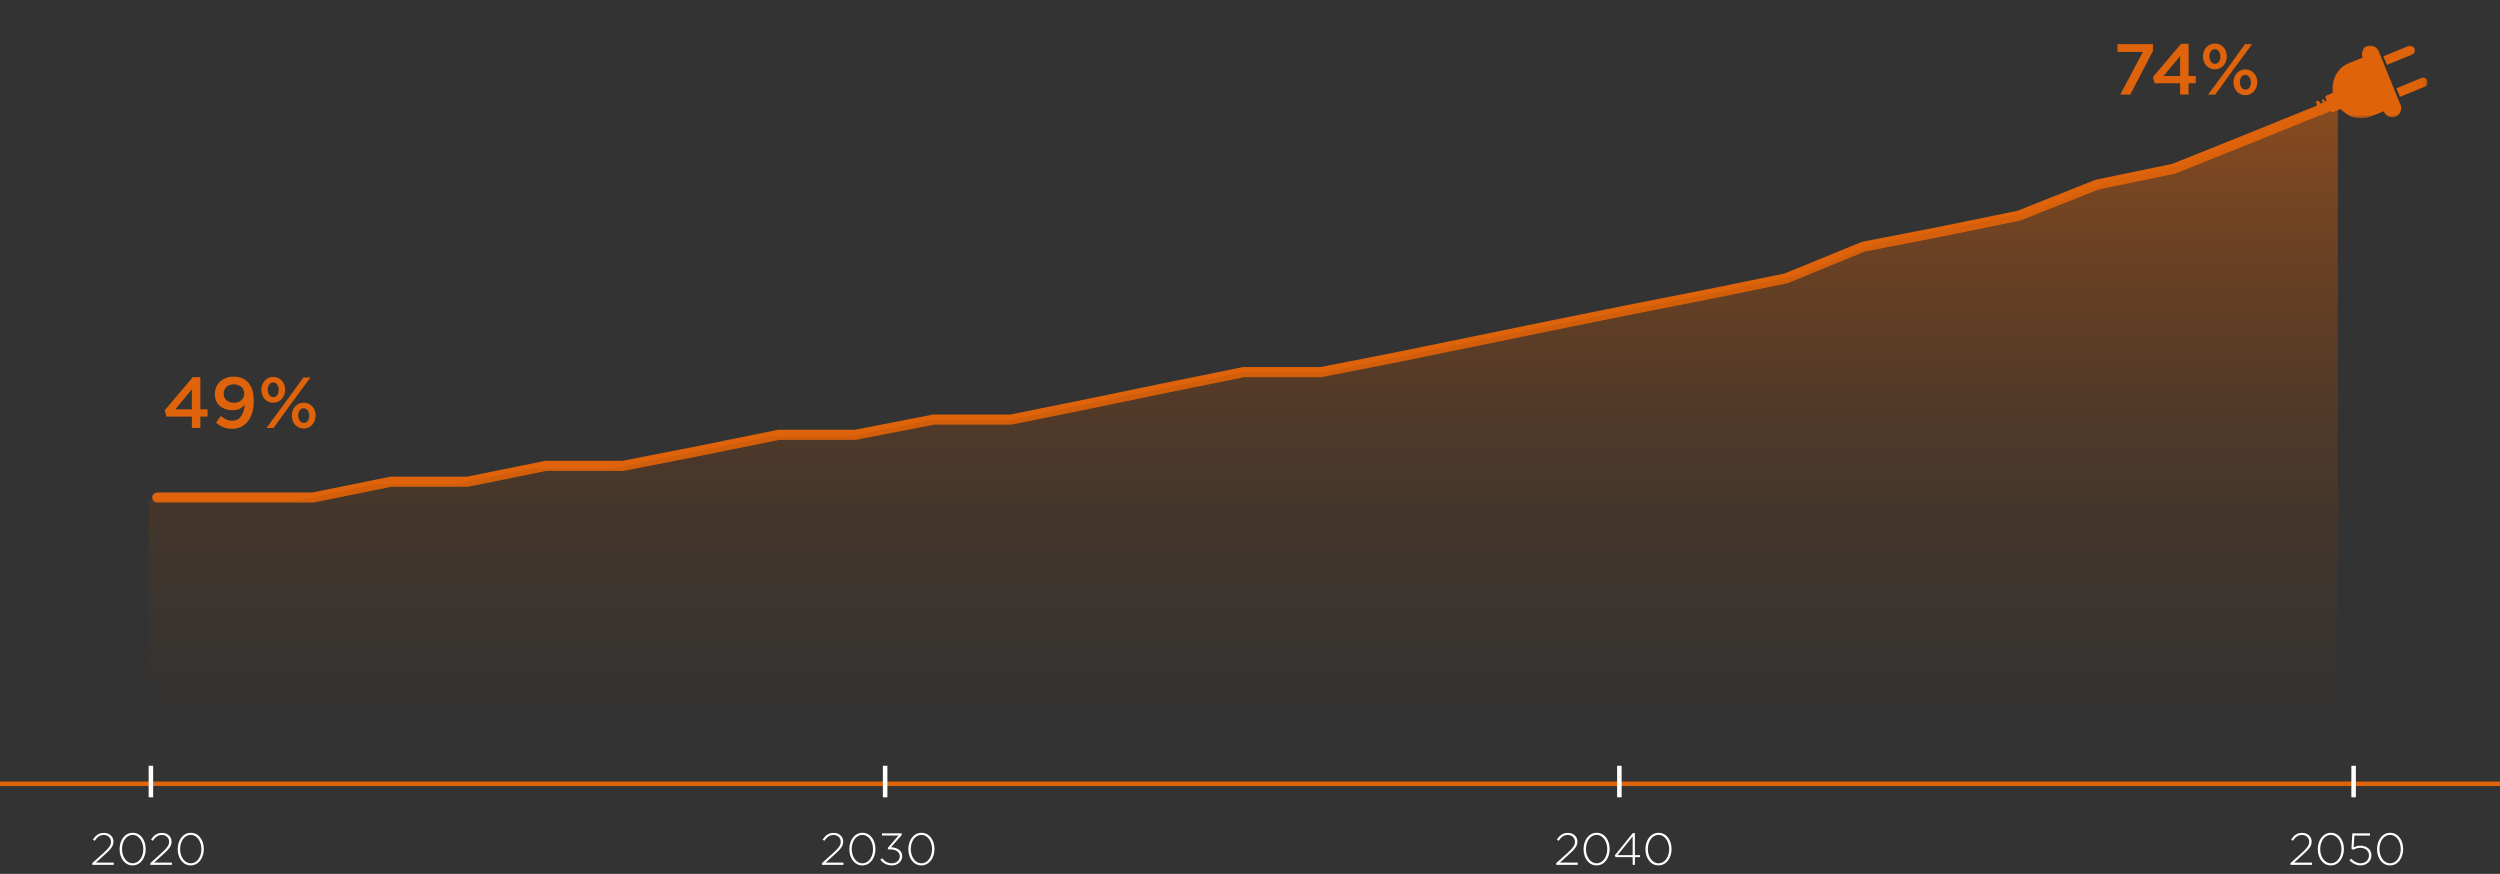 <svg width="555" height="194" viewBox="0 0 555 194" fill="none" xmlns="http://www.w3.org/2000/svg">
<rect x="0" y="0" width="555" height="194" fill="#333333" stroke="none"/>
<path d="M0 174L555 174" stroke="#DE630B"/>
<line x1="33.5" y1="170" x2="33.5" y2="177" stroke="white"/>
<path d="M20.48 192V191.61L23.09 189.25C24.24 188.21 24.64 187.6 24.64 186.86C24.64 185.94 23.9 185.36 23.06 185.36C22.17 185.36 21.6 185.82 21.01 186.66L20.62 186.4C21.23 185.48 21.89 184.9 23.11 184.9C24.3 184.9 25.19 185.73 25.19 186.82V186.84C25.19 187.81 24.66 188.44 23.44 189.56L21.3 191.5H25.26V192H20.48ZM29.438 192.12C27.648 192.12 26.548 190.45 26.548 188.52V188.5C26.548 186.57 27.678 184.88 29.458 184.88C31.248 184.88 32.348 186.55 32.348 188.48V188.5C32.348 190.43 31.218 192.12 29.438 192.12ZM29.458 191.65C30.898 191.65 31.808 190.15 31.808 188.52V188.5C31.808 186.87 30.888 185.35 29.438 185.35C27.998 185.35 27.088 186.85 27.088 188.48V188.5C27.088 190.12 28.008 191.65 29.458 191.65ZM33.38 192V191.61L35.99 189.25C37.14 188.21 37.54 187.6 37.54 186.86C37.54 185.94 36.8 185.36 35.96 185.36C35.07 185.36 34.5 185.82 33.91 186.66L33.52 186.4C34.13 185.48 34.79 184.9 36.01 184.9C37.2 184.9 38.09 185.73 38.09 186.82V186.84C38.09 187.81 37.56 188.44 36.34 189.56L34.2 191.5H38.16V192H33.38ZM42.339 192.12C40.549 192.12 39.449 190.45 39.449 188.52V188.5C39.449 186.57 40.579 184.88 42.359 184.88C44.149 184.88 45.249 186.55 45.249 188.48V188.5C45.249 190.43 44.119 192.12 42.339 192.12ZM42.359 191.65C43.799 191.65 44.709 190.15 44.709 188.52V188.5C44.709 186.87 43.789 185.35 42.339 185.35C40.899 185.35 39.989 186.85 39.989 188.48V188.5C39.989 190.12 40.909 191.65 42.359 191.65Z" fill="white"/>
<line x1="196.5" y1="170" x2="196.5" y2="177" stroke="white"/>
<path d="M182.48 192V191.61L185.09 189.25C186.24 188.21 186.64 187.6 186.64 186.86C186.64 185.94 185.9 185.36 185.06 185.36C184.17 185.36 183.6 185.82 183.01 186.66L182.62 186.4C183.23 185.48 183.89 184.9 185.11 184.9C186.3 184.9 187.19 185.73 187.19 186.82V186.84C187.19 187.81 186.66 188.44 185.44 189.56L183.3 191.5H187.26V192H182.48ZM191.438 192.12C189.648 192.12 188.548 190.45 188.548 188.52V188.5C188.548 186.57 189.678 184.88 191.458 184.88C193.248 184.88 194.348 186.55 194.348 188.48V188.5C194.348 190.43 193.218 192.12 191.438 192.12ZM191.458 191.65C192.898 191.65 193.808 190.15 193.808 188.52V188.5C193.808 186.87 192.888 185.35 191.438 185.35C189.998 185.35 189.088 186.85 189.088 188.48V188.5C189.088 190.12 190.008 191.65 191.458 191.65ZM198.01 192.12C196.86 192.12 196.01 191.61 195.44 190.86L195.84 190.53C196.4 191.25 197.1 191.65 198.02 191.65C198.95 191.65 199.75 191.02 199.75 190.1V190.08C199.75 189.1 198.82 188.56 197.57 188.56H197.19L197.06 188.27L199.47 185.49H195.8V185H200.18V185.37L197.81 188.08C199.14 188.16 200.29 188.78 200.29 190.06V190.08C200.29 191.31 199.22 192.12 198.01 192.12ZM204.544 192.12C202.754 192.12 201.654 190.45 201.654 188.52V188.5C201.654 186.57 202.784 184.88 204.564 184.88C206.354 184.88 207.454 186.55 207.454 188.48V188.5C207.454 190.43 206.324 192.12 204.544 192.12ZM204.564 191.65C206.004 191.65 206.914 190.15 206.914 188.52V188.5C206.914 186.87 205.994 185.35 204.544 185.35C203.104 185.35 202.194 186.85 202.194 188.48V188.5C202.194 190.12 203.114 191.65 204.564 191.65Z" fill="white"/>
<line x1="359.5" y1="170" x2="359.5" y2="177" stroke="white"/>
<path d="M345.48 192V191.61L348.09 189.25C349.24 188.21 349.64 187.6 349.64 186.86C349.64 185.94 348.9 185.36 348.06 185.36C347.17 185.36 346.6 185.82 346.01 186.66L345.62 186.4C346.23 185.48 346.89 184.9 348.11 184.9C349.3 184.9 350.19 185.73 350.19 186.82V186.84C350.19 187.81 349.66 188.44 348.44 189.56L346.3 191.5H350.26V192H345.48ZM354.438 192.12C352.648 192.12 351.548 190.45 351.548 188.52V188.5C351.548 186.57 352.678 184.88 354.458 184.88C356.248 184.88 357.348 186.55 357.348 188.48V188.5C357.348 190.43 356.218 192.12 354.438 192.12ZM354.458 191.65C355.898 191.65 356.808 190.15 356.808 188.52V188.5C356.808 186.87 355.888 185.35 354.438 185.35C352.998 185.35 352.088 186.85 352.088 188.48V188.5C352.088 190.12 353.008 191.65 354.458 191.65ZM362.448 192V190.29H358.658L358.478 189.9L362.478 184.95H362.948V189.84H364.088V190.29H362.948V192H362.448ZM359.108 189.84H362.448V185.7L359.108 189.84ZM368.179 192.12C366.389 192.12 365.289 190.45 365.289 188.52V188.5C365.289 186.57 366.419 184.88 368.199 184.88C369.989 184.88 371.089 186.55 371.089 188.48V188.5C371.089 190.43 369.959 192.12 368.179 192.12ZM368.199 191.65C369.639 191.65 370.549 190.15 370.549 188.52V188.5C370.549 186.87 369.629 185.35 368.179 185.35C366.739 185.35 365.829 186.85 365.829 188.48V188.5C365.829 190.12 366.749 191.65 368.199 191.65Z" fill="white"/>
<line x1="522.5" y1="170" x2="522.5" y2="177" stroke="white"/>
<path d="M508.48 192V191.61L511.09 189.25C512.24 188.21 512.64 187.6 512.64 186.86C512.64 185.94 511.9 185.36 511.06 185.36C510.17 185.36 509.6 185.82 509.01 186.66L508.62 186.4C509.23 185.48 509.89 184.9 511.11 184.9C512.3 184.9 513.19 185.73 513.19 186.82V186.84C513.19 187.81 512.66 188.44 511.44 189.56L509.3 191.5H513.26V192H508.48ZM517.438 192.12C515.648 192.12 514.548 190.45 514.548 188.52V188.5C514.548 186.57 515.678 184.88 517.458 184.88C519.248 184.88 520.348 186.55 520.348 188.48V188.5C520.348 190.43 519.218 192.12 517.438 192.12ZM517.458 191.65C518.898 191.65 519.808 190.15 519.808 188.52V188.5C519.808 186.87 518.888 185.35 517.438 185.35C515.998 185.35 515.088 186.85 515.088 188.48V188.5C515.088 190.12 516.008 191.65 517.458 191.65ZM524.018 192.12C523.058 192.12 522.178 191.62 521.568 190.99L521.938 190.62C522.578 191.26 523.288 191.65 524.038 191.65C525.148 191.65 525.918 190.88 525.918 189.89V189.87C525.918 188.91 525.128 188.21 523.998 188.21C523.348 188.21 522.858 188.41 522.418 188.65L522.018 188.39L522.218 185H526.148V185.5H522.678L522.508 188.12C522.958 187.89 523.408 187.74 524.058 187.74C525.408 187.74 526.458 188.6 526.458 189.85V189.87C526.458 191.19 525.418 192.12 524.018 192.12ZM530.593 192.12C528.803 192.12 527.703 190.45 527.703 188.52V188.5C527.703 186.57 528.833 184.88 530.613 184.88C532.403 184.88 533.503 186.55 533.503 188.48V188.5C533.503 190.43 532.373 192.12 530.593 192.12ZM530.613 191.65C532.053 191.65 532.963 190.15 532.963 188.52V188.5C532.963 186.87 532.043 185.35 530.593 185.35C529.153 185.35 528.243 186.85 528.243 188.48V188.5C528.243 190.12 529.163 191.65 530.613 191.65Z" fill="white"/>
<g clip-path="url(#clip0_47_1984)">
<mask id="mask0_47_1984" style="mask-type:luminance" maskUnits="userSpaceOnUse" x="33" y="22" width="486" height="90">
<path d="M519 22H33V112H519V22Z" fill="white"/>
</mask>
<g mask="url(#mask0_47_1984)">
<path d="M34.928 110.453H52.279H69.454L86.805 106.938H103.806L121.156 103.422H138.332L155.508 100.047L172.859 96.531H189.859L207.21 93.156H224.385L241.736 89.641L258.737 86.125L276.088 82.609H293.263L310.439 79.234L327.614 75.719L344.79 72.203L362.141 68.688L379.317 65.312L396.492 61.797L413.668 54.766L431.019 51.391L448.194 47.875L465.545 40.984L482.546 37.469L499.721 30.578L517.072 23.547" stroke="#DE630B" stroke-width="2.25" stroke-miterlimit="10" stroke-linecap="round" stroke-linejoin="round"/>
</g>
<path d="M42.592 95V92.488H36.944L36.576 91.08L42.8 83.72H44.48V90.872H46.08V92.488H44.48V95H42.592ZM38.912 90.872H42.592V86.44L38.912 90.872ZM51.582 93.4C53.55 93.4 54.254 91.352 54.302 89.88C53.678 90.632 52.814 91.064 51.662 91.064C49.294 91.064 47.694 89.688 47.694 87.512V87.48C47.694 85.288 49.39 83.608 51.87 83.608C53.278 83.608 54.174 83.992 54.99 84.808C55.806 85.624 56.334 86.872 56.334 89.064V89.096C56.334 92.696 54.542 95.192 51.534 95.192C49.982 95.192 48.91 94.632 47.95 93.848L49.022 92.344C49.87 93.048 50.622 93.4 51.582 93.4ZM51.95 89.416C53.374 89.416 54.222 88.488 54.222 87.4V87.368C54.222 86.2 53.31 85.32 51.886 85.32C50.478 85.32 49.662 86.232 49.662 87.4V87.432C49.662 88.584 50.542 89.416 51.95 89.416ZM60.642 89.4C59.074 89.4 58.018 88.12 58.018 86.568V86.536C58.018 84.952 59.09 83.672 60.674 83.672C62.274 83.672 63.298 84.968 63.298 86.504V86.536C63.298 88.072 62.242 89.4 60.642 89.4ZM60.642 84.904C59.89 84.904 59.442 85.624 59.442 86.504V86.536C59.442 87.448 59.954 88.168 60.674 88.168C61.426 88.168 61.874 87.448 61.874 86.568V86.536C61.874 85.64 61.362 84.904 60.642 84.904ZM63.554 89.048L67.346 83.8H68.93L64.514 89.768L60.738 95H59.154L63.554 89.048ZM67.41 95.128C65.842 95.128 64.786 93.848 64.786 92.296V92.264C64.786 90.68 65.858 89.4 67.442 89.4C69.01 89.4 70.066 90.696 70.066 92.232V92.264C70.066 93.8 68.994 95.128 67.41 95.128ZM67.442 93.896C68.194 93.896 68.642 93.176 68.642 92.296V92.264C68.642 91.368 68.13 90.632 67.41 90.632C66.658 90.632 66.21 91.352 66.21 92.232V92.264C66.21 93.176 66.722 93.896 67.442 93.896Z" fill="#DE630B"/>
</g>
<path d="M470.696 21L475.72 11.528H470.088V9.8H477.96V11.288L472.92 21H470.696ZM483.983 21V18.488H478.335L477.967 17.08L484.191 9.72H485.871V16.872H487.471V18.488H485.871V21H483.983ZM480.303 16.872H483.983V12.44L480.303 16.872ZM491.689 15.4C490.121 15.4 489.065 14.12 489.065 12.568V12.536C489.065 10.952 490.137 9.672 491.721 9.672C493.321 9.672 494.345 10.968 494.345 12.504V12.536C494.345 14.072 493.289 15.4 491.689 15.4ZM491.689 10.904C490.937 10.904 490.489 11.624 490.489 12.504V12.536C490.489 13.448 491.001 14.168 491.721 14.168C492.473 14.168 492.921 13.448 492.921 12.568V12.536C492.921 11.64 492.409 10.904 491.689 10.904ZM494.601 15.048L498.393 9.8H499.977L495.561 15.768L491.785 21H490.201L494.601 15.048ZM498.457 21.128C496.889 21.128 495.833 19.848 495.833 18.296V18.264C495.833 16.68 496.905 15.4 498.489 15.4C500.057 15.4 501.113 16.696 501.113 18.232V18.264C501.113 19.8 500.041 21.128 498.457 21.128ZM498.489 19.896C499.241 19.896 499.689 19.176 499.689 18.296V18.264C499.689 17.368 499.177 16.632 498.457 16.632C497.705 16.632 497.257 17.352 497.257 18.232V18.264C497.257 19.176 497.769 19.896 498.489 19.896Z" fill="#DE630B"/>
<path d="M503.482 29.208L486.024 36.404L468.566 40.072L451.108 46.986L433.474 50.654L416.016 54.181L398.382 61.236L381.1 64.904L363.466 68.431L346.008 71.959L328.374 75.486L311.092 79.154L293.458 82.682H276L258.366 86.209L241.084 89.736L223.45 93.405H205.992L188.358 96.932H171.076L153.442 100.459L135.984 103.987H118.35L100.892 107.514H83.434L65.976 111.182H48.342H33V160H519V23L503.482 29.208Z" fill="url(#paint0_linear_47_1984)" fill-opacity="0.5"/>
<g clip-path="url(#clip1_47_1984)">
<mask id="mask1_47_1984" style="mask-type:luminance" maskUnits="userSpaceOnUse" x="514" y="10" width="25" height="17">
<path d="M538.9 10H514V26.3H538.9V10Z" fill="white"/>
</mask>
<g mask="url(#mask1_47_1984)">
<path d="M537.6 17.297C538.1 17.097 538.7 17.397 538.9 17.897C539.1 18.397 538.9 18.997 538.4 19.197L532.8 21.497L532 19.597L537.6 17.297Z" fill="#DE630B"/>
</g>
<mask id="mask2_47_1984" style="mask-type:luminance" maskUnits="userSpaceOnUse" x="514" y="10" width="25" height="17">
<path d="M538.9 10H514V26.3H538.9V10Z" fill="white"/>
</mask>
<g mask="url(#mask2_47_1984)">
<path d="M515.3 25.6L515.9 25.4L515.6 24.8L515.7 24.7C515.9 24.6 516 24.6 516.1 24.5L516.4 25.1L516.9 24.9L516.6 24.3L517.2 24H517.1L517.4 24.6C517.5 24.9 517.7 25 518 24.9L519.6 24.2C520.2 24.8 520.9 25.3 521.6 25.7C523 26.4 524.7 26.5 526.2 25.9L529.2 24.7C529.6 25.8 530.8 26.3 531.8 25.9C532.3 25.7 532.7 25.3 532.9 24.8C533.1 24.4 533.1 23.9 533 23.5L528 11.2C527.5 10.3 526.4 9.9 525.5 10.2C525 10.4 524.6 10.8 524.5 11.3C524.3 11.8 524.3 12.3 524.5 12.8L521.5 14C518.9 15 517.5 17.8 517.9 20.7C517.9 20.7 517.9 20.7 517.9 20.6L516.5 21.2C516.3 21.3 516.2 21.5 516.3 21.8L516.5 22.4C516.5 22.4 516.5 22.4 516.4 22.4C516.3 22.4 516.2 22.5 516.1 22.6L515.9 22L515.4 22.2L515.7 22.8L515.1 23L514.8 22.4L514 22.5L515.3 25.6Z" fill="#DE630B"/>
</g>
<mask id="mask3_47_1984" style="mask-type:luminance" maskUnits="userSpaceOnUse" x="514" y="10" width="25" height="17">
<path d="M538.9 10H514V26.3H538.9V10Z" fill="white"/>
</mask>
<g mask="url(#mask3_47_1984)">
<path d="M536 10.803C536.2 11.303 536 11.903 535.5 12.103L529.9 14.403L529.1 12.503L534.7 10.203C535.2 10.003 535.8 10.303 536 10.803Z" fill="#DE630B"/>
</g>
</g>
<defs>
<linearGradient id="paint0_linear_47_1984" x1="276" y1="23" x2="276" y2="160" gradientUnits="userSpaceOnUse">
<stop stop-color="#DE630B"/>
<stop offset="1" stop-color="#783606" stop-opacity="0"/>
</linearGradient>
<clipPath id="clip0_47_1984">
<rect width="486" height="90" fill="white" transform="translate(33 22)"/>
</clipPath>
<clipPath id="clip1_47_1984">
<rect width="24.9" height="16.3" fill="white" transform="translate(514 10)"/>
</clipPath>
</defs>
</svg>
